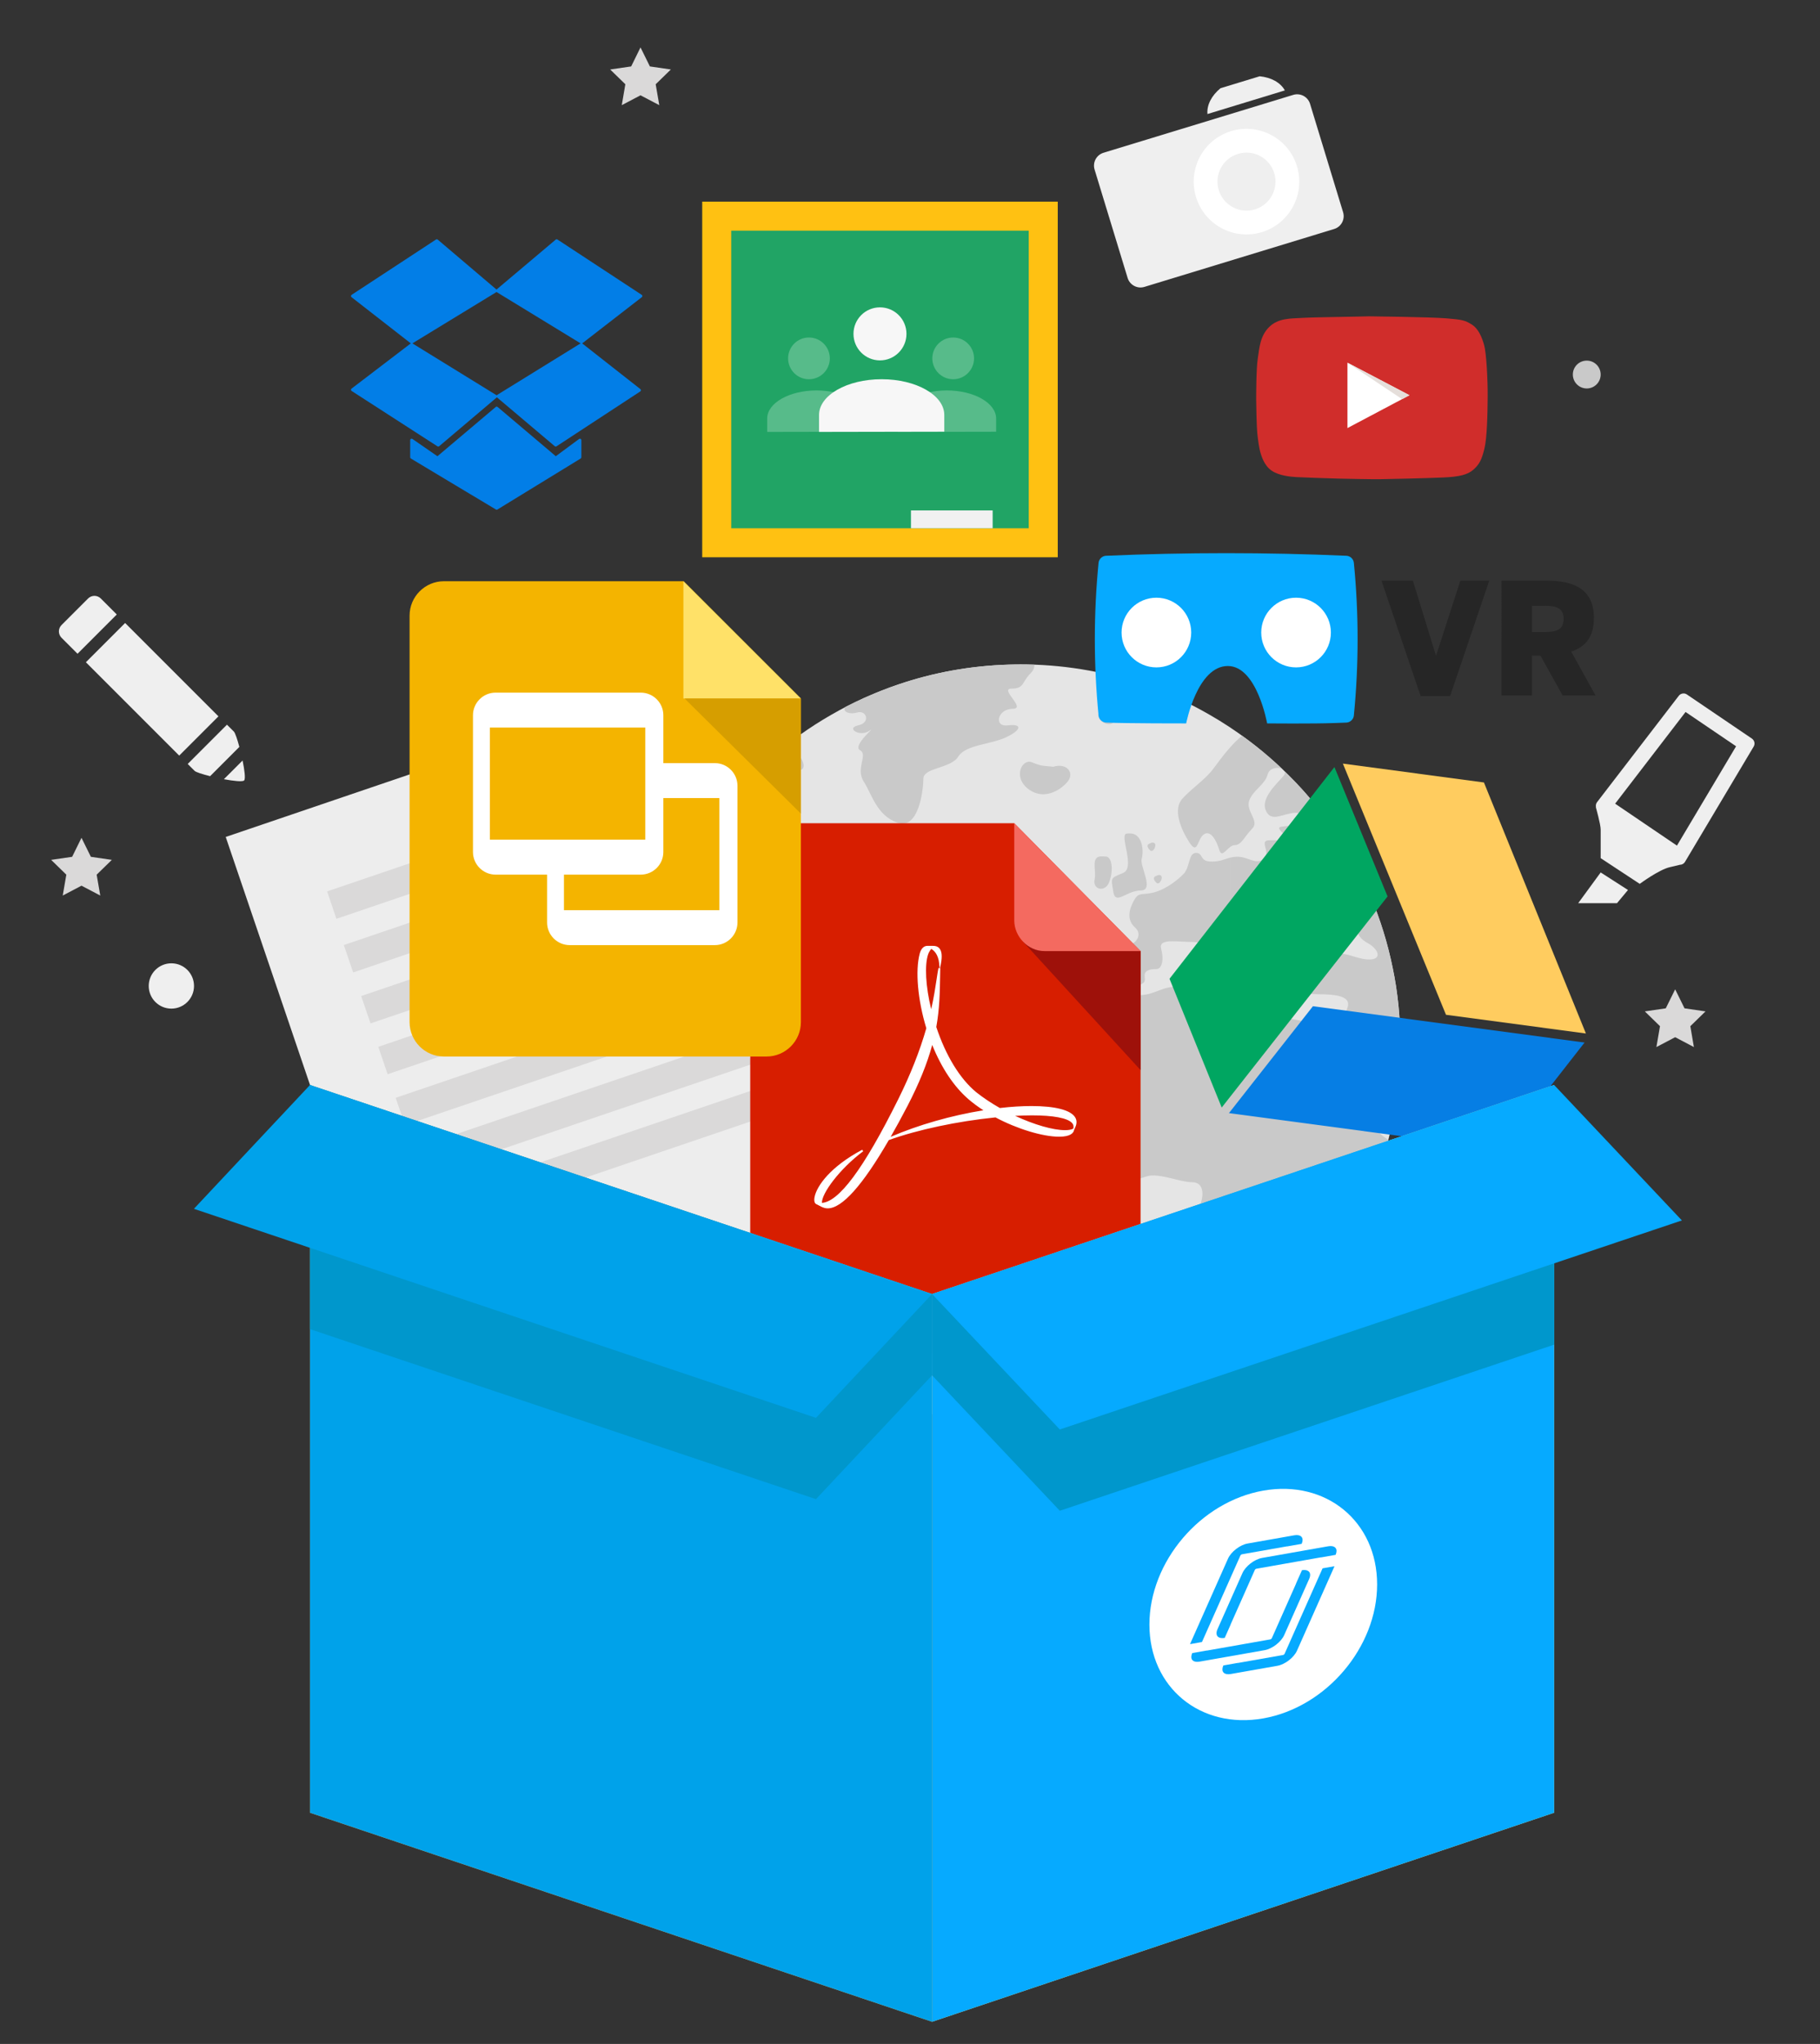 <?xml version="1.0" encoding="utf-8"?>
<!-- Generator: Adobe Illustrator 15.1.0, SVG Export Plug-In . SVG Version: 6.00 Build 0)  -->
<!DOCTYPE svg PUBLIC "-//W3C//DTD SVG 1.1//EN" "http://www.w3.org/Graphics/SVG/1.1/DTD/svg11.dtd">
<svg version="1.1" id="Layer_1" xmlns="http://www.w3.org/2000/svg" xmlns:xlink="http://www.w3.org/1999/xlink" x="0px" y="0px"
	 width="363.386px" height="408px" viewBox="0 0 363.386 408" enable-background="new 0 0 363.386 408" xml:space="preserve">
<rect x="0" y="0" width="363.386" height="408" fill="#333333" stroke="none"/>
<g>
	<g>
		<path fill="#E5E5E5" d="M129.428,193.196c-0.264,1.233-0.481,2.482-0.675,3.732c-0.188,1.266-0.356,2.521-0.483,3.804
			c-0.251,2.552-0.383,5.135-0.383,7.754c0,2.62,0.132,5.207,0.383,7.75c0.127,1.281,0.295,2.544,0.483,3.798
			c0.193,1.26,0.411,2.5,0.675,3.743c0.254,1.232,0.536,2.453,0.847,3.67c0.618,2.422,1.361,4.796,2.206,7.12
			c0.432,1.162,0.881,2.313,1.362,3.453c0.479,1.129,0.985,2.252,1.521,3.36c0.262,0.547,0.534,1.101,0.816,1.638
			c0.556,1.096,1.145,2.163,1.754,3.223c1.832,3.179,3.872,6.215,6.127,9.083c1.124,1.428,2.313,2.826,3.53,4.169
			c0.808,0.904,1.652,1.775,2.508,2.642c0.857,0.854,1.747,1.682,2.641,2.511c4.039,3.675,8.473,6.915,13.242,9.648
			c1.063,0.615,2.133,1.207,3.224,1.757c2.179,1.119,4.434,2.13,6.725,3.04c1.146,0.454,2.301,0.881,3.493,1.277
			c7.627,2.586,15.808,3.981,24.316,3.981c5.805,0,11.461-0.649,16.883-1.884c2.532-0.574,5.03-1.275,7.445-2.098
			c1.194-0.399,2.338-0.823,3.494-1.277c2.302-0.903,4.536-1.921,6.727-3.04c1.08-0.556,2.16-1.142,3.212-1.751
			c4.77-2.739,9.204-5.979,13.253-9.654c0.9-0.818,1.787-1.657,2.628-2.511c0.868-0.866,1.702-1.737,2.519-2.642
			c1.23-1.343,2.402-2.73,3.522-4.169c1.782-2.271,3.438-4.632,4.96-7.099c0.405-0.657,0.793-1.311,1.184-1.984
			c0.611-1.06,1.184-2.127,1.737-3.213c0.288-0.541,0.557-1.094,0.827-1.647c0.526-1.103,1.044-2.231,1.521-3.36
			c0.481-1.14,0.933-2.291,1.366-3.453c0.844-2.324,1.588-4.698,2.205-7.12c0.308-1.217,0.591-2.438,0.844-3.67
			c0.255-1.243,0.48-2.483,0.676-3.743c0.191-1.254,0.35-2.517,0.48-3.787c0.256-2.548,0.386-5.142,0.386-7.761
			c0-2.619-0.13-5.202-0.386-7.754c-0.131-1.283-0.289-2.548-0.48-3.804c-0.195-1.25-0.421-2.5-0.676-3.732
			c-0.253-1.228-0.536-2.46-0.844-3.671c-0.617-2.416-1.361-4.795-2.205-7.12c-0.218-0.584-0.434-1.162-0.677-1.737
			c-0.669-1.721-1.41-3.414-2.219-5.073c-0.262-0.555-0.536-1.097-0.818-1.651c-0.554-1.085-1.135-2.157-1.737-3.217
			c-1.828-3.185-3.889-6.21-6.144-9.076c-1.12-1.43-2.292-2.827-3.522-4.181c-0.816-0.895-1.65-1.765-2.519-2.626
			c-0.841-0.864-1.728-1.704-2.628-2.521c-1.733-1.572-3.55-3.079-5.432-4.489c-2.484-1.873-5.097-3.6-7.821-5.161
			c-1.052-0.609-2.132-1.195-3.212-1.756c-0.508-0.251-1.006-0.503-1.502-0.744c-0.603-0.285-1.202-0.575-1.815-0.85
			c-0.262-0.114-0.517-0.223-0.779-0.338c-0.872-0.384-1.735-0.757-2.63-1.096c-0.01-0.012-0.029-0.012-0.037-0.022
			c-0.949-0.367-1.899-0.712-2.854-1.053c-0.198-0.071-0.401-0.136-0.603-0.203c-2.244-0.76-4.527-1.417-6.876-1.967
			c-0.723-0.17-1.452-0.339-2.196-0.488c-0.526-0.104-1.061-0.208-1.594-0.307c-3.996-0.723-8.092-1.14-12.27-1.211
			c-0.462-0.006-0.932-0.011-1.393-0.011c-0.786,0-1.568,0.011-2.344,0.039c-7.676,0.23-15.059,1.589-21.982,3.945
			c-1.183,0.396-2.348,0.823-3.483,1.278c-0.349,0.137-0.705,0.285-1.062,0.427c-0.779,0.325-1.578,0.658-2.35,1.007
			c-1.116,0.51-2.215,1.036-3.323,1.6c-1.081,0.561-2.15,1.141-3.214,1.754c-4.262,2.439-8.264,5.305-11.957,8.5
			c-0.431,0.377-0.862,0.762-1.285,1.145c-0.902,0.828-1.783,1.659-2.641,2.521c-0.855,0.861-1.7,1.738-2.508,2.626
			c-1.218,1.354-2.406,2.75-3.53,4.181c-2.255,2.866-4.295,5.898-6.135,9.076c-0.608,1.06-1.19,2.137-1.746,3.217
			c-0.282,0.554-0.555,1.096-0.816,1.651c-0.809,1.659-1.541,3.353-2.216,5.08c-0.236,0.569-0.462,1.146-0.668,1.731
			c-0.845,2.325-1.588,4.704-2.206,7.125C129.964,190.735,129.682,191.968,129.428,193.196"/>
		<path fill-rule="evenodd" clip-rule="evenodd" fill="#C9C9C9" d="M245.596,270.026v-67.393c0.341,0.153,0.657,0.305,0.939,0.482
			c1.935,1.162,4.642,2.703,5.41,0.963c0.771-1.736,3.279-1.16,5.422-0.771c2.12,0.383,5.794,1.162,7.727,0.971
			c1.938-0.199,3.862-1.935,4.07-3.678c0.188-1.742-2.52-2.132-5.807-2.132c-3.29,0-4.641-0.581-4.066-2.509
			c0.59-1.935,1.551-3.672,3.295-4.451c1.73-0.772,3.29-1.156,5.026-1.156c1.74,0,4.059,1.354,6.181,1.156
			c2.133-0.191,1.364-2.126-0.772-3.288c-2.124-1.156-2.503-2.899-1.548-3.869c0.977-0.959,0.396-1.935-1.352-0.959
			c-1.738,0.959-4.245,3.48-4.828,1.929c-0.592-1.541-4.838-0.191-4.838,2.127c0,2.323,0.582,2.707-0.197,4.258
			c-0.771,1.543-2.504,2.713-4.055,2.51c-1.543-0.192,0.194,2.707-1.354,3.474c-1.549,0.777-2.313-1.156-3.289-3.085
			c-0.968-1.93-1.738-3.097-2.704-4.253c-0.969-1.167-1.554-1.742-2.903-2.904c-0.121-0.104-0.236-0.193-0.357-0.27v-15.98
			c0.44-0.104,0.911-0.181,1.523-0.181c2.112,0,3.67,1.738,5.211,0.378c1.551-1.349-1.153-3.666,1.164-3.666
			c2.321,0,4.26,0.192,2.517-1.545c-1.746-1.75,0.575-0.779,2.51-1.75c1.935-0.964,1.737-2.509-0.581-2.121
			c-2.32,0.384-4.256,1.732-5.223-0.581c-0.96-2.322,1.943-5.031,3.486-6.768c0.346-0.389,0.41-0.728,0.3-0.992
			c0.292,0.285,0.597,0.576,0.888,0.871c0.859,0.861,1.693,1.732,2.51,2.631c1.23,1.359,2.402,2.746,3.522,4.183
			c2.255,2.859,4.315,5.891,6.132,9.069c0.614,1.06,1.195,2.132,1.749,3.217c0.282,0.554,0.557,1.107,0.827,1.651
			c0.8,1.659,1.541,3.353,2.215,5.073c0.238,0.575,0.454,1.153,0.672,1.734c0.844,2.328,1.588,4.707,2.205,7.123
			c0.308,1.211,0.591,2.444,0.844,3.677c0.265,1.218,0.469,2.472,0.676,3.727c0.191,1.256,0.35,2.526,0.48,3.798
			c0.242,2.558,0.386,5.151,0.386,7.754c0,2.619-0.144,5.212-0.386,7.761c-0.131,1.282-0.289,2.549-0.48,3.799
			c-0.207,1.254-0.411,2.502-0.676,3.741c-0.111,0.511-0.205,1.025-0.328,1.536l-0.067-0.159c-1.745-4.067-5.616-8.507-6.966-12.182
			c-1.353-3.679-2.709-5.998-4.061-5.807c-1.352,0.195,1.738,7.16,3.088,9.675c1.357,2.5,2.905,6.566,5.226,8.896
			c0.739,0.729,1.481,1.325,2.245,1.782c-0.618,2.395-1.354,4.751-2.186,7.051c-0.434,1.157-0.885,2.309-1.366,3.443
			c-0.477,1.14-0.994,2.257-1.521,3.357c-0.271,0.562-0.539,1.108-0.827,1.651c-0.554,1.096-1.126,2.157-1.749,3.222
			c-0.379,0.669-0.767,1.322-1.172,1.979c-1.521,2.461-3.178,4.834-4.96,7.101c-1.12,1.437-2.292,2.829-3.522,4.167
			c-0.816,0.911-1.65,1.78-2.51,2.642c-0.85,0.854-1.736,1.692-2.637,2.511c-2.752,2.497-5.693,4.811-8.801,6.888
			C245.783,271.021,245.682,270.518,245.596,270.026 M245.596,192.923c0.311,0.92,0.357,2.076,0.357,3.424
			c0,2.702,2.134-0.964,2.517-2.131c0.387-1.163,1.155-3.865-0.383-3.865c-1.195,0-1.703-0.351-2.491-1.124V192.923z
			 M245.596,169.083c0.299-0.225,0.609-0.388,0.939-0.388c1.353,0,1.935-1.743,3.485-3.29c1.54-1.545-1.358-3.48-0.594-5.607
			c0.772-2.126,3.109-3.096,3.683-5.222c0.346-1.304,2.018-1.524,2.884-1.097c-0.405-0.383-0.816-0.771-1.239-1.145
			c-1.733-1.583-3.55-3.079-5.432-4.5c-0.438-0.328-0.881-0.646-1.32-0.969c-0.811,0.641-1.635,1.469-2.406,2.34V169.083z
			 M245.596,149.206v19.877c-0.941,0.724-1.708,2.044-2.15,0.576c-0.58-1.929-1.748-4.066-3.101-3.091
			c-1.352,0.964-1.164,4.252-2.9,1.54c-1.739-2.702-3.292-6.576-1.353-8.696c1.935-2.127,4.638-3.87,6.188-5.997
			C243.021,152.406,244.232,150.74,245.596,149.206 M245.596,171.198c-1.089,0.28-1.897,0.784-3.701,0.784
			c-2.516,0-1.55-1.738-3.096-1.738c-1.552,0-1.159,2.893-2.52,4.247c-1.173,1.184-3.1,2.665-5.099,3.399v15.508
			c0.909-0.318,1.189-2.087,0.655-4.017c-0.583-2.127,3.09-1.354,6.19-1.354c3.096,0.005,3.475,2.126,5.606,2.894
			c1.061,0.394,1.651,1.079,1.963,2v-3.695c-0.232-0.235-0.489-0.498-0.799-0.811c-1.237-1.239-0.386-1.983,0.799-1.239V171.198z
			 M245.596,202.634v67.393c-0.217-1.365-0.232-2.687-1.185-4.073c-1.753-2.514-3.483-6.96-1.753-9.282
			c1.753-2.31,2.525-4.056,0.975-4.638c-1.548-0.582,0.778-3.282-1.354-4.637c-2.12-1.354-3.48-5.035-2.715-6.778
			c0.78-1.731,0.97-4.636-1.538-4.636c-1.87,0-4.558-1.054-6.846-1.288v-36.896c1.122-0.438,2.288-0.876,4.138-0.876
			c3.675,0,6.379-1.354,5.996,1.545C240.973,200.951,243.613,201.733,245.596,202.634 M231.181,176.333v-1.623
			c0.508-0.165,0.864,0.126,0.76,0.668C231.856,175.824,231.533,176.339,231.181,176.333 M231.181,174.71v1.623
			c-0.144-0.005-0.284-0.083-0.435-0.257c-0.527-0.663-0.497-1.064,0.207-1.267C231.026,174.766,231.104,174.733,231.181,174.71
			 M231.181,177.89v15.508c-0.106,0.034-0.211,0.043-0.302,0.043c-0.334,0-0.66,0.012-0.978,0.067V178.25
			c0.12-0.027,0.252-0.049,0.385-0.082C230.586,178.092,230.879,178,231.181,177.89 M231.181,197.799v36.896
			c-0.455-0.056-0.874-0.066-1.279-0.045v-36.396C230.34,198.117,230.746,197.954,231.181,197.799 M229.901,169.861v-1.633
			c0.505-0.153,0.874,0.131,0.761,0.675C230.576,169.351,230.275,169.872,229.901,169.861 M229.901,168.228v1.633
			c-0.142-0.005-0.275-0.093-0.413-0.258c-0.545-0.657-0.498-1.073,0.188-1.271C229.76,168.283,229.826,168.255,229.901,168.228
			 M229.901,178.25v15.258c-0.815,0.125-1.493,0.504-1.352,1.481c0.194,1.357-0.386,1.16-1.353,1.933
			c-0.471,0.367-1.052,0.784-1.711,1.008v-9.284c1.605-0.525,2.582-2.225,1.127-3.518c-1.737-1.551-1.156-3.672-0.188-5.409
			C227.338,178.076,227.908,178.673,229.901,178.25 M229.901,198.254v36.396c-0.34,0.028-0.66,0.078-0.967,0.177
			c-1.288,0.399-2.415,0.735-3.448,1.062v-37.091c0.468-0.083,1.033-0.137,1.711-0.137
			C228.296,198.66,229.142,198.496,229.901,198.254 M225.486,178.301c0.675-0.296,1.437-0.547,2.254-0.547
			c2.836,0-0.213-4.807,0.216-6.342c0.425-1.458,0.235-5.135-2.47-5.054V178.301z M225.486,166.358v11.943
			c-1.703,0.719-2.904,1.699-3.214-0.33c-0.438-2.833-0.655-2.625,1.974-3.716c2.619-1.095-1.1-8.089,0.874-7.864
			C225.242,166.365,225.363,166.358,225.486,166.358 M225.486,188.647v9.284c-0.73,0.241-1.537,0.274-2.349-0.241
			c-0.777-0.472-1.934-0.334-2.901-0.308v-8.966c1.777,0.028,2.207,0.388,4.254,0.388
			C224.838,188.805,225.174,188.74,225.486,188.647 M225.486,198.797v37.091c-0.984,0.308-1.889,0.586-2.734,0.866
			c-0.674,0.225-1.56-0.147-2.516-0.859v-35.086c0.349-0.18,0.744-0.318,1.164-0.406
			C222.953,200.096,223.504,199.16,225.486,198.797 M220.236,177.347c0.451-0.137,0.891-0.498,1.164-1.128
			c0.872-1.963,0.872-5.465-0.872-5.246c-0.106-0.011-0.21-0.016-0.292-0.027V177.347z M220.236,144.191v-2.28
			c0.159-0.012,0.317-0.012,0.507,0c1.529,0,2.62,2.63,0.657,2.63C220.969,144.541,220.566,144.398,220.236,144.191
			 M220.236,141.911v2.28C219.155,143.511,218.771,142.049,220.236,141.911 M220.236,170.945v6.401
			c-0.946,0.291-1.981-0.444-1.683-1.78C218.985,173.664,217.56,170.738,220.236,170.945 M220.236,188.417v8.966
			c-0.971,0.027-1.737-0.07-1.737-1.036c0-1.928-1.354-2.713-0.386-4.451c0.959-1.742,0-3.479,1.934-3.479H220.236z
			 M220.236,200.808v35.086c-1.532-1.103-3.289-3.003-4.841-4.555c-1.124-1.123-2.675-2.521-3.864-3.887v-13.431
			c0.863-1.63,1.479-5.707,3.282-5.881c1.937-0.197,3.3-2.323,3.3-4.063C218.113,202.704,218.939,201.46,220.236,200.808
			 M211.531,203.18c0.356,0.012,0.674-0.508,0.768-0.958c0.096-0.543-0.271-0.822-0.768-0.668V203.18z M211.531,157.485v-4.62
			c1.981,0.016,2.843,1.787,1.561,3.25C212.685,156.582,212.148,157.07,211.531,157.485 M211.531,152.866v4.62
			c-0.379,0.242-0.773,0.461-1.194,0.631v-5.081C210.768,152.91,211.16,152.86,211.531,152.866 M211.531,201.554v1.625
			c-0.145,0-0.282-0.075-0.427-0.256c-0.536-0.646-0.494-1.064,0.199-1.265C211.378,201.615,211.449,201.58,211.531,201.554
			 M211.531,214.022v13.431c-0.481-0.52-0.896-1.047-1.194-1.544v-2.829c1.502-1.425,0.823-1.905,0-2.894v-4.132
			c0.299-0.657,0.668-1.271,1.003-1.726C211.408,214.239,211.476,214.137,211.531,214.022 M210.337,207.921v-1.644
			c0.44-0.082,0.759,0.198,0.654,0.701C210.908,207.384,210.657,207.84,210.337,207.921 M210.337,153.036v5.081
			c-1.531,0.63-3.355,0.69-5.112-0.691l-0.141-0.108v-5.197c0.32-0.108,0.675-0.087,1.017,0.062
			c1.972,0.871,2.629,0.657,4.151,0.871L210.337,153.036z M210.337,206.277v1.644c-0.171,0.044-0.349-0.021-0.525-0.251
			c-0.544-0.653-0.501-1.063,0.205-1.266C210.121,206.343,210.231,206.312,210.337,206.277 M210.337,216.055v4.132
			c-0.114-0.142-0.237-0.29-0.349-0.447C209.342,218.845,209.728,217.359,210.337,216.055 M210.337,223.08v2.829
			c-0.679-1.069-0.891-2.035-0.161-2.686L210.337,223.08z M205.084,135.193v-2.561l0.049,0.006c0.468,0.005,0.929,0.027,1.397,0.038
			c0.014,0.51-0.12,1.074-0.714,1.666C205.518,134.633,205.283,134.918,205.084,135.193 M207.856,202.52
			c0.611-0.33,1.099-0.039,0.977,0.574c-0.13,0.613-0.656,1.347-1.19,0.689C207.112,203.126,207.154,202.727,207.856,202.52
			 M166.201,177.253l0.376-0.005c2.186,0,0.583-1.536-0.376-2.899V177.253z M205.084,132.632v2.561
			c-1.004,1.37-0.965,2.263-3.116,2.263c-2.565,0,3.116,4.033,0.187,4.033c-2.941,0-3.854,3.672-0.922,3.305
			c2.932-0.368,2.752,0.92-0.363,2.379c-3.119,1.469-8.069,1.469-9.537,3.853c-1.462,2.378-6.969,2.198-6.969,4.401
			c0,2.197-0.92,10.275-5.136,8.806c-4.218-1.468-5.127-5.688-6.79-8.252c-1.646-2.577,0.921-5.328-0.727-6.237
			c-1.65-0.915,3.666-5.135,1.834-3.848c-1.834,1.277-4.762-0.553-2.198-1.102c2.563-0.547,1.652-3.123-0.187-2.57
			c-1.383,0.406-2.865,0-2.499-1.025l0.535-0.274c1.108-0.564,2.207-1.09,3.323-1.6c0.771-0.344,1.57-0.679,2.35-1.007
			c0.349-0.137,0.713-0.286,1.062-0.433c1.136-0.45,2.301-0.877,3.483-1.272c6.924-2.345,14.313-3.709,21.982-3.945
			c0.775-0.027,1.558-0.043,2.344-0.043C204.193,132.622,204.639,132.627,205.084,132.632 M205.084,152.12
			c-1.465,0.451-2.338,3.218,0,5.197V152.12z M166.201,274.421v-41.947c2.008,1.408,3.803,2.724,5.51,2.724
			c2.39,0,2.012,2.384,2.012,4.77c0,2.383,3.122,2.383,6.418,3.479c3.303,1.102,4.77,0.922,8.075,2.938
			c3.295,2.022,4.03,3.118,2.387,5.496c-1.655,2.391-5.14,6.05-5.328,9.54c-0.177,3.487-2.383,6.786-4.762,7.149
			c-2.385,0.365-4.582,2.201-4.582,3.857c0,1.643-2.208,0.909-2.386,4.032c-0.033,0.496-0.129,1.02-0.273,1.519
			c-1.37-0.602-2.733-1.244-4.065-1.924C168.19,275.532,167.176,274.985,166.201,274.421 M166.201,183.446v-5.365l0.394,0.039
			c2.883-0.138,3.288,2.054,4.112,3.841c0.829,1.792,0.275,3.573-2.472,2.34C167.441,183.946,166.747,183.694,166.201,183.446
			 M159.934,179.637c0.525,0.473,0.848,0.646,1.317-0.186c0.704-1.233,2.088-2.126,4.95-2.198v-2.904
			c-0.414-0.575-0.706-1.118-0.548-1.507c0.555-1.283-2.196-1.825-3.659-3.294c-1.075-1.069-1.168-3.677-2.061-5.107V179.637z
			 M166.201,178.082v5.365c-1.373-0.597-1.909-1.14-1.127-2.992C166.086,178.076,165.024,177.982,166.201,178.082 M166.201,232.474
			v41.947l-0.219-0.127c-2.075-1.188-4.095-2.48-6.049-3.863V229.52c1.126,0.132,2.368,0.489,3.709,1.277
			C164.526,231.316,165.391,231.909,166.201,232.474 M159.934,187.979v-2.374c1.475-0.093,1.74,2.4,0.34,2.4
			C160.152,188.005,160.047,187.995,159.934,187.979 M159.934,153.645v-2.287C160.574,152.368,160.676,153.437,159.934,153.645
			 M157.549,185.775c0.076-0.082,0.148-0.18,0.227-0.273c1.013-1.288,0.63-2.631-0.227-3.64V185.775z M157.549,178.537
			c0.554-0.066,1.032-0.033,1.326,0.18c0.438,0.318,0.779,0.663,1.059,0.92v-15.196c-0.338-0.526-0.777-0.895-1.428-0.943
			c-0.438-0.038-0.74,0-0.957,0.082V178.537z M159.934,151.358v2.287c-0.219,0.064-0.506,0.054-0.871-0.05
			c-0.546-0.158-1.062-0.241-1.514-0.246v-3.88c0.066,0.038,0.148,0.065,0.227,0.094
			C158.706,149.892,159.473,150.608,159.934,151.358 M159.934,185.605v2.374c-1.286-0.274-1.877-2.044-0.347-2.303
			C159.709,185.639,159.82,185.616,159.934,185.605 M159.934,229.52v40.911c-0.799-0.568-1.6-1.155-2.385-1.758v-39.207
			C158.271,229.422,159.069,229.412,159.934,229.52 M157.549,221.547v-0.487C157.726,221.251,157.766,221.431,157.549,221.547
			 M157.549,188.877c0.082,0.006,0.17,0.022,0.244,0.022c1.041,0,0.854-1.851-0.244-1.78V188.877z M157.549,159.936v-3.399
			C158.572,157.869,158.31,159.273,157.549,159.936 M154.036,188.247c1.072-0.505,2.312-1.069,3.513-2.472v-3.913
			c-0.846-0.997-2.158-1.682-3.07-1.682c-1.42,0,1.211-1.414,3.07-1.644V163.58c-0.936,0.368-0.121,1.667-1.598,2.121
			c-0.835,0.241-1.453,0.198-1.915-0.077V188.247z M157.549,149.469v3.88c-1.644-0.039-2.383,0.894-0.506,2.631
			c0.195,0.174,0.363,0.367,0.506,0.558v3.399c-0.434,0.361-1.001,0.499-1.598,0.263c-0.453-0.175-1.108-0.444-1.915-0.741v-8.286
			c0.909-0.784,1.832-1.545,2.771-2.285C157.015,149.123,157.248,149.315,157.549,149.469 M157.549,187.119v1.758
			c-0.959-0.202-1.388-1.522-0.262-1.71C157.38,187.142,157.464,187.119,157.549,187.119 M157.549,221.06v0.487
			c-0.16,0.087-0.46,0.132-0.936,0.113c-2.183-0.092-3.621-1.418-0.866-1.237C156.498,220.423,157.238,220.746,157.549,221.06
			 M157.549,229.466v39.207c-1.201-0.922-2.367-1.882-3.513-2.877v-36.161c0.743-0.038,1.476-0.126,2.087-0.126
			C156.562,229.509,157.043,229.482,157.549,229.466 M151.078,191.114c0.348-0.603,0.677-1.249,1.195-1.765
			c0.474-0.472,1.089-0.783,1.763-1.102v-22.623c-0.563-0.339-0.843-1.024-0.843-1.945c0-0.696-0.877-1.683-2.115-2.566V191.114z
			 M154.036,151.172v8.286c-0.866-0.322-1.888-0.689-2.958-1.041v-4.538c0.555-0.526,1.098-1.042,1.662-1.545
			c0.423-0.394,0.854-0.772,1.285-1.162H154.036z M154.036,229.635v36.161c-0.433-0.374-0.866-0.763-1.296-1.15
			c-0.564-0.516-1.107-1.031-1.662-1.547v-34.034C151.755,229.662,152.9,229.696,154.036,229.635 M151.078,221.349v-2.51
			c0.186-0.013,0.377-0.022,0.592-0.022c1.604-0.102,1.418,2.559-0.283,2.559C151.285,221.375,151.182,221.37,151.078,221.349
			 M144.83,200.49c0.51-0.438,0.847-0.904,0.847-1.42c0-1.648,1.091-6.231,3.12-6.231c1.219,0,1.753-0.81,2.281-1.725v-30
			c-1.418-1.024-3.325-1.901-4.916-2.026c-0.438,0.521-0.889,1.062-1.332,1.594V200.49z M151.078,153.88v4.538
			c-1.146-0.368-2.347-0.728-3.468-0.971c0.809-0.899,1.646-1.752,2.489-2.604C150.419,154.516,150.748,154.204,151.078,153.88
			 M151.078,218.839v2.51C149.563,221.103,148.176,219.07,151.078,218.839 M151.078,229.064v34.034l-0.582-0.58
			c-0.81-0.972-1.729-2.227-2.772-2.872l-0.122-0.153c-0.955-1.042-1.877-2.105-2.771-3.205v-26.592
			c0.8,0.043,1.544-0.007,2.125-0.368c1.464-0.921,2.94-2.75,3.661-0.921C150.729,228.682,150.892,228.895,151.078,229.064
			 M144.83,218.066v-1.475c1.496,0.291,2.397,1.562,0.762,1.562C145.34,218.153,145.074,218.12,144.83,218.066 M144.83,213.583
			v-2.039c1.673,0.871,2.734,3.104,1.438,2.334C145.725,213.562,145.253,213.521,144.83,213.583 M140.174,210.415
			c0.629,0.324,0.91-0.195,0.91-1.623c0-2.57-0.725-4.032,0.188-5.5c0.62-1.007,2.473-1.843,3.558-2.802v-39.809
			c-0.262,0.329-0.518,0.653-0.769,0.977c-0.557,0.706-1.11,1.435-1.644,2.174c0.066,0.642,0.195,1.283,0.325,1.869
			c0.541,2.565,1.825,4.39,0.372,4.39c-1.486,0-1.486,2.209-1.666,5.689c-0.094,1.764-0.695,1.512-1.275,0.608V210.415z
			 M144.83,211.544v2.039c-0.834,0.127-1.491,0.669-2.177,0.295c-1.045-0.575-0.761-2.381,0.947-2.656
			C144.023,211.222,144.445,211.341,144.83,211.544 M144.83,216.592v1.475c-1.491-0.335-2.394-1.534-0.753-1.534
			C144.334,216.525,144.586,216.548,144.83,216.592 M144.83,229.696v26.592l-0.084-0.117c0-0.208,0-0.423,0-0.619
			c0-1.441-3.063-3.848-4.572-5.903v-7.76c0.063-0.031,0.12-0.058,0.176-0.087c2.021-0.915,1.1-3.678,3.12-4.221
			c2.01-0.553,0.73-2.751,0-4.214c-0.394-0.789-1.861-0.728-3.296-0.728v-2.892c0.438,0.111,0.871,0.101,1.275-0.052
			C142.34,229.367,143.629,229.635,144.83,229.696 M140.174,216.22v-1.902c1.649,0.355,2.562,2.198,0.662,2.029
			C140.612,216.329,140.39,216.273,140.174,216.22 M129.428,193.201c-0.252,1.218-0.481,2.472-0.675,3.727
			c-0.188,1.256-0.356,2.526-0.483,3.798c-0.205,2.067-0.334,4.142-0.373,6.252c0.893,0.056,1.777,0.117,2.544-0.207
			c1.845-0.736,5.327-1.644,7.524,1.287c0.986,1.298,1.708,2.094,2.209,2.356v-34.027c-0.563-0.866-1.109-2.352-1.109-3.172
			c0-0.692-0.61-1.217-1.574-1.7c-0.453,0.807-0.887,1.611-1.31,2.428c-0.282,0.554-0.555,1.107-0.816,1.651
			c-0.809,1.659-1.541,3.353-2.216,5.08c-0.236,0.569-0.462,1.146-0.661,1.737c-0.852,2.319-1.595,4.698-2.213,7.119
			C129.956,190.735,129.682,191.968,129.428,193.201 M140.174,214.317v1.902c-1.684-0.521-2.583-2.215-0.563-1.968
			C139.818,214.252,139.996,214.284,140.174,214.317 M140.174,229.748c-1.157-0.26-2.33-1.291-3.121-2.621
			c-1.1-1.833,0.733-3.854-2.019-3.854c-2.749,0-0.817-6.143-0.817-7.974c0-1.744-3.72,1.393-5.673,3.281
			c0.075,0.49,0.144,0.981,0.209,1.46c0.193,1.254,0.423,2.502,0.675,3.737c0.091,0.46,0.189,0.909,0.281,1.353
			c1.005,0.594,2.037,1.074,3.316,1.074c3.107,0,3.297,4.225,4.216,5.685c0.426,0.689,1.663,0.738,2.933,0.751V229.748z
			 M140.174,241.889v7.76c-0.217-0.301-0.414-0.596-0.557-0.88C138.558,246.637,138.35,242.947,140.174,241.889"/>
	</g>
	<g>
		
			<rect x="62.153" y="147.738" transform="matrix(-0.947 0.322 -0.322 -0.947 285.824 370.613)" fill-rule="evenodd" clip-rule="evenodd" fill="#EDEDED" width="100.222" height="122.41"/>
		<polygon fill-rule="evenodd" clip-rule="evenodd" fill="#DAD9D9" points="67.167,183.406 94.279,174.187 92.415,168.714 
			65.31,177.933 		"/>
		<polygon fill-rule="evenodd" clip-rule="evenodd" fill="#DAD9D9" points="70.512,194.11 136.312,171.729 134.462,166.267 
			68.652,188.643 		"/>
		<polygon fill-rule="evenodd" clip-rule="evenodd" fill="#DAD9D9" points="73.978,204.286 139.779,181.91 137.92,176.444 
			72.113,198.823 		"/>
		
			<rect x="74.659" y="197.662" transform="matrix(-0.947 0.322 -0.322 -0.947 277.563 355.196)" fill-rule="evenodd" clip-rule="evenodd" fill="#DAD9D9" width="69.502" height="5.777"/>
		
			<rect x="78.118" y="207.848" transform="matrix(-0.947 0.322 -0.322 -0.947 287.584 373.898)" fill-rule="evenodd" clip-rule="evenodd" fill="#DAD9D9" width="69.503" height="5.769"/>
		
			<rect x="81.583" y="218.028" transform="matrix(-0.947 0.322 -0.322 -0.947 297.609 392.604)" fill-rule="evenodd" clip-rule="evenodd" fill="#DAD9D9" width="69.505" height="5.773"/>
		
			<rect x="85.047" y="228.206" transform="matrix(-0.947 0.322 -0.322 -0.947 307.618 411.315)" fill-rule="evenodd" clip-rule="evenodd" fill="#DAD9D9" width="69.5" height="5.776"/>
	</g>
	<g>
		<path fill="#D71E00" d="M221.443,270.184h-65.374c-3.452,0-6.278-2.832-6.278-6.291V170.61c0-3.455,2.826-6.283,6.278-6.283
			h46.439l25.219,25.521v74.044C227.728,267.352,224.898,270.184,221.443,270.184"/>
		<polygon fill="#9E110A" points="227.728,213.607 227.728,189.849 204.216,187.922 		"/>
		<path fill="#F46A60" d="M227.728,189.849h-19.196c-3.256,0-6.022-2.87-6.022-6.125v-19.396L227.728,189.849z"/>
		<g>
			<g>
				<path fill-rule="evenodd" clip-rule="evenodd" fill="#FFFFFF" d="M172.234,229.665c-5.629,4.209-9.504,10.178-7.973,11.116
					l-1.336-0.674C162.147,239.162,163.907,234.099,172.234,229.665"/>
				<path fill="#FFFFFF" d="M164.18,240.942l-1.393-0.721c-0.213-0.258-0.264-0.699-0.149-1.278
					c0.448-2.256,3.207-6.081,9.512-9.438l0.192,0.305c-4.741,3.545-8.319,8.447-8.234,10.299c0.012,0.253,0.092,0.422,0.249,0.519
					L164.18,240.942z M163.046,239.964l0.724,0.366c-0.012-0.063-0.02-0.131-0.023-0.203c-0.08-1.729,2.623-5.722,6.572-9.147
					c-5.106,3.191-7.016,6.469-7.325,8.033C162.908,239.438,162.928,239.789,163.046,239.964z"/>
			</g>
			<g>
				<path fill="#FFFFFF" d="M214.519,224.957c1.647-3.497-5.369-4.705-14.921-3.594c-1.675-0.948-3.307-2.017-4.787-3.192
					c-3.674-3.02-6.38-8.073-8.054-13.151c0.763-4.243,0.713-7.857,0.796-11.757c-0.365,1.781-0.625,4.748-1.621,8.974
					c-1.291-4.934-1.57-9.524-0.782-11.823c0.171-0.496,0.579-1.09,0.763-1.219c0.722,0.358,1.589,1.24,1.782,3.085
					c0.643-3.409-1.021-3.288-1.487-3.288l-1.047-0.007c-0.584,0-1.104,0.466-1.354,1.411c-0.861,3.216-0.453,9.021,1.332,14.855
					c-1.11,3.886-2.832,8.611-5.617,14.223c-7.494,15.084-12.958,22.114-16.596,20.633l1.303,0.669
					c2.42,1.239,6.576-2.045,13.111-13.349c6.148-2.224,14.333-3.851,21.457-4.563c7.021,3.758,15.081,5.049,15.489,2.631
					c-1.817,0.875-7.039-0.341-12.32-2.893C209.193,222.141,214.657,222.79,214.519,224.957 M177.401,227.311
					c1.145-1.973,2.349-4.178,3.645-6.656c2.593-5.019,4.132-9.082,5.052-12.646c1.672,4.334,4.123,8.458,7.412,11.294
					c1.027,0.881,2.158,1.69,3.338,2.431C190.632,222.699,183.66,224.557,177.401,227.311"/>
				<path fill="#FFFFFF" d="M165.266,241.204c-0.398,0-0.774-0.091-1.119-0.267l-1.303-0.67l0.151-0.328
					c0.294,0.119,0.605,0.181,0.926,0.181c0,0,0,0,0.001,0c3.46-0.002,8.51-6.78,15.438-20.727
					c2.416-4.866,4.297-9.624,5.591-14.142c-1.717-5.635-2.235-11.48-1.317-14.902c0.259-0.982,0.815-1.545,1.527-1.545l1.047,0.006
					h0.107c0.229,0,0.84,0,1.265,0.512c0.463,0.559,0.563,1.565,0.294,2.989l-0.179,0.949l0.04,0.004
					c-0.012,0.535-0.021,1.063-0.029,1.589c-0.057,3.34-0.109,6.496-0.763,10.151c1.895,5.725,4.728,10.35,7.983,13.025
					c1.383,1.098,2.968,2.156,4.711,3.146c2.264-0.262,4.387-0.395,6.313-0.395c4.7,0,7.791,0.791,8.701,2.228
					c0.374,0.59,0.385,1.272,0.031,2.024l-0.218,0.491c-0.105,0.629-0.711,1.379-2.991,1.379c-3.285,0-8.386-1.547-12.714-3.854
					c-7.592,0.764-15.543,2.454-21.297,4.526C172.229,236.618,168.126,241.204,165.266,241.204z M164.045,240.479l0.268,0.137
					c0.292,0.15,0.613,0.227,0.953,0.227c1.855,0,5.388-2.293,11.71-13.146l-0.009,0.004l0.278-0.479
					c1.123-1.937,2.313-4.111,3.64-6.65c2.398-4.642,4.047-8.766,5.038-12.607l0.142-0.546l0.201,0.526
					c1.845,4.779,4.391,8.66,7.363,11.222c0.964,0.827,2.079,1.64,3.314,2.414l0.411,0.258l-0.479,0.074
					c-5.438,0.846-10.979,2.297-15.952,4.163c5.288-1.547,11.692-2.773,17.857-3.391l0.054-0.005l0.049,0.026
					c4.289,2.296,9.349,3.838,12.591,3.838c0.792,0,2.064-0.104,2.498-0.738c-0.361,0.102-0.805,0.152-1.323,0.152
					c-2.563,0-6.686-1.223-10.761-3.191l-0.62-0.299l0.688-0.044c1.463-0.094,2.848-0.142,4.115-0.142
					c3.059,0,6.969,0.28,8.221,1.614c0.109,0.116,0.197,0.24,0.263,0.368c0.063-0.388-0.006-0.742-0.207-1.061
					c-0.83-1.308-3.892-2.059-8.396-2.059c-1.928,0-4.06,0.134-6.331,0.397l-0.058,0.008l-0.052-0.029
					c-1.779-1.006-3.398-2.086-4.812-3.208c-3.317-2.728-6.198-7.428-8.113-13.236l-0.015-0.043l0.008-0.045
					c0.596-3.317,0.694-6.225,0.749-9.234c-0.248,1.647-0.591,3.855-1.219,6.525l-0.167,0.708l-0.184-0.704
					c-1.281-4.891-1.587-9.573-0.779-11.927c0.146-0.427,0.464-0.934,0.697-1.186l-0.518-0.004c-0.533,0-0.962,0.465-1.176,1.276
					c-0.891,3.321-0.355,9.25,1.33,14.755l0.015,0.052l-0.014,0.051c-1.302,4.553-3.195,9.349-5.631,14.254
					C172.768,233.474,167.65,240.323,164.045,240.479z M186.131,208.588c-1.009,3.716-2.623,7.696-4.925,12.148
					c-1.222,2.34-2.328,4.37-3.373,6.19c5.561-2.391,12.095-4.26,18.515-5.298c-1.091-0.706-2.084-1.441-2.956-2.189
					C190.482,216.932,187.979,213.187,186.131,208.588z M202.682,222.741c3.816,1.77,7.588,2.854,9.967,2.854
					c0.67,0,1.195-0.089,1.56-0.264l0.108-0.052l0.021-0.334c0.019-0.298-0.082-0.56-0.311-0.804
					c-0.908-0.967-3.734-1.499-7.957-1.499C205.016,222.644,203.878,222.677,202.682,222.741z M185.939,189.415
					c-0.172,0.186-0.479,0.648-0.619,1.058c-0.746,2.177-0.505,6.436,0.604,10.994c0.544-2.432,0.838-4.386,1.079-5.983
					c0.132-0.881,0.247-1.643,0.372-2.256l0.24,0.026l-0.101-0.955C187.325,190.488,186.49,189.725,185.939,189.415z
					 M186.24,189.173c0.473,0.3,1.076,0.881,1.414,1.979c0.035-0.736-0.083-1.271-0.354-1.598c-0.281-0.338-0.674-0.382-0.986-0.382
					L186.24,189.173z"/>
			</g>
		</g>
	</g>
	<g>
		<path fill="#06AAFF" d="M270.314,112.332c-0.073-0.736-0.735-1.363-1.471-1.392c-16.009-0.698-32.018-0.698-48.025,0
			c-0.735,0.029-1.399,0.656-1.474,1.392c-0.996,10.17-0.996,20.338,0,30.509c0.074,0.738,0.738,1.363,1.474,1.395
			c4.163,0.18,16.017,0.166,16.017,0.166s2.203-11.458,8.317-11.458c5.825,0,7.848,11.458,7.848,11.458s9.385,0.085,13.47-0.077
			c0.789-0.031,1.58-0.056,2.374-0.089c0.735-0.032,1.397-0.657,1.471-1.395C271.313,132.67,271.313,122.502,270.314,112.332"/>
		<path fill="#FFFFFF" d="M230.891,133.22c-3.843,0-6.956-3.113-6.956-6.954c0-3.84,3.113-6.956,6.956-6.956
			c3.838,0,6.95,3.116,6.95,6.956C237.841,130.107,234.729,133.22,230.891,133.22"/>
		<path fill="#FFFFFF" d="M258.772,133.22c-3.841,0-6.953-3.113-6.953-6.954c0-3.84,3.112-6.956,6.953-6.956
			s6.956,3.116,6.956,6.956C265.729,130.107,262.613,133.22,258.772,133.22"/>
		<polygon fill="#262626" points="275.83,115.903 282.098,115.903 286.686,130.815 286.745,130.815 291.584,115.903 
			297.349,115.903 289.535,138.938 283.645,138.938 		"/>
		<path fill="#262626" d="M299.794,115.903h8.962c5.894,0,9.488,1.954,9.488,7.472c0,3.596-1.521,5.673-4.527,6.698l4.867,8.773
			h-6.571l-4.437-7.969h-1.705v7.969h-6.077V115.903z M308.541,126.164c2.541,0,3.656-0.712,3.656-2.634
			c0-1.922-1.115-2.605-3.656-2.605h-2.67v5.239H308.541z"/>
	</g>
	<g>
		<path fill="#D02D2B" d="M273.336,63.142c0,0,12.307,0.135,15.467,0.405c3.16,0.27,3.614,0.36,5.004,1.2
			c1.39,0.842,2.084,2.594,2.522,4.147c0.437,1.554,0.731,6.812,0.706,10.305c-0.029,3.489-0.121,8.21-0.662,10.398
			c-0.54,2.187-1.002,3.088-2.166,4.134c-1.166,1.042-2.848,1.443-6.059,1.583c-3.211,0.142-10.815,0.32-12.599,0.34
			c-1.786,0.021-6.562-0.078-8.385-0.119c-1.825-0.039-7.344-0.242-8.347-0.301c-1.004-0.06-3.449-0.241-4.975-1.325
			c-1.525-1.083-2.027-3.067-2.207-3.652c-0.181-0.579-0.463-2.367-0.603-3.789c-0.139-1.425-0.221-5.918-0.221-6.683
			c0-0.76,0-6.177,0.322-8.225c0.32-2.045,0.421-4.453,2.267-6.278c1.846-1.826,4.354-1.685,6.6-1.826
			C262.249,63.315,271.805,63.209,273.336,63.142"/>
		<polygon fill="#FFFFFF" points="269.032,72.396 281.417,78.893 269.032,85.45 		"/>
		<polygon fill="#E5DEDA" points="269.032,72.396 281.417,78.893 279.945,79.671 		"/>
	</g>
	<g>
		<polygon fill="#00A661" points="266.436,153.116 233.507,195.377 243.929,221.08 277.044,178.944 		"/>
		<polygon fill="#067EE4" points="262.146,200.854 246.797,220.385 245.375,222.191 299.697,229.453 316.381,208.104 
			287.948,204.303 		"/>
		<polygon fill="#FFCC5F" points="279.107,179.177 288.711,202.565 316.646,206.298 296.285,156.19 268.141,152.428 
			268.123,152.426 		"/>
	</g>
	<polygon fill="#DAD9D9" points="16.271,167.239 18.144,171.032 22.332,171.641 19.3,174.595 20.019,178.762 16.271,176.794 
		12.527,178.762 13.243,174.595 10.213,171.641 14.402,171.032 	"/>
	<polygon fill="#DAD9D9" points="127.886,9.465 129.762,13.262 133.944,13.87 130.916,16.821 131.634,20.991 127.886,19.023 
		124.145,20.991 124.857,16.821 121.83,13.87 126.018,13.262 	"/>
	<g>
		<path fill="#EFEFEF" d="M48.742,155.787c0.305-0.304,0.09-2.047-0.309-3.979l-3.73,3.729
			C46.67,155.905,48.434,156.093,48.742,155.787z"/>
		<path fill="#EFEFEF" d="M46.699,146.04l-1.382-1.382l-7.838,7.838l1.38,1.382c0.255,0.251,1.529,0.668,3.094,1.057l5.838-5.843
			C47.379,147.556,46.951,146.293,46.699,146.04z"/>
		<path fill="#EFEFEF" d="M20.125,119.467c-0.7-0.702-1.837-0.702-2.537,0l-5.303,5.302c-0.701,0.699-0.701,1.834,0,2.537
			l3.194,3.192l7.837-7.838L20.125,119.467z"/>
		
			<rect x="17.22" y="132.036" transform="matrix(-0.707 -0.707 0.707 -0.707 -45.393 256.351)" fill="#EFEFEF" width="26.357" height="11.082"/>
	</g>
	<g>
		<path fill="#EFEFEF" d="M349.787,147.43l-12.977-8.804c-0.209-0.14-0.44-0.205-0.672-0.205c-0.381,0-0.757,0.181-0.988,0.521
			l-16.321,21.237c-0.186,0.285-0.239,0.619-0.169,0.927l-0.034,0.014c0,0,0.969,3.424,0.969,4.47c0,1.048,0,5.709,0,5.709
			l7.8,5.131c0,0,3.829-2.833,5.987-3.326c1.027-0.235,1.652-0.389,2.036-0.484c0.382-0.003,0.75-0.185,0.979-0.523l13.708-23.009
			C350.474,148.543,350.333,147.802,349.787,147.43z M334.824,168.798l-12.342-8.374l14.062-18.302l10.089,6.845L334.824,168.798z"
			/>
		<polygon fill="#EFEFEF" points="315.108,180.286 322.855,180.286 325.049,177.654 319.595,174.151 		"/>
	</g>
	<polygon fill="#DAD9D9" points="334.469,197.484 336.337,201.278 340.526,201.886 337.498,204.84 338.207,209.008 334.469,207.039 
		330.722,209.008 331.438,204.84 328.41,201.886 332.592,201.278 	"/>
	<path fill="#C9C9C9" d="M319.595,74.761c0,1.537-1.247,2.781-2.779,2.781c-1.538,0-2.779-1.244-2.779-2.781
		c0-1.533,1.241-2.777,2.779-2.777C318.348,71.983,319.595,73.228,319.595,74.761z"/>
	<path fill="#EFEFEF" d="M38.737,196.813c0,2.496-2.027,4.521-4.521,4.521c-2.498,0-4.52-2.025-4.52-4.521
		c0-2.501,2.021-4.523,4.52-4.523C36.71,192.289,38.737,194.312,38.737,196.813z"/>
	<g>
		<path fill="#F4B400" d="M136.496,116.021H88.631c-3.775,0-6.854,3.087-6.854,6.861v81.155c0,3.773,3.078,6.859,6.854,6.859h64.419
			c3.774,0,6.858-3.085,6.858-6.859v-64.602L136.496,116.021z"/>
		<polygon fill="#FFE168" points="136.449,116.021 136.449,139.438 159.903,139.438 		"/>
		<polygon fill="#D69E00" points="136.691,139.435 159.908,139.435 159.908,162.41 		"/>
		<path fill="#FFFFFF" d="M142.735,188.66h-28.991c-2.479,0-4.511-2.029-4.511-4.512v-27.304c0-2.487,2.031-4.513,4.511-4.513
			h28.991c2.479,0,4.509,2.026,4.509,4.513v27.304C147.244,186.631,145.215,188.66,142.735,188.66"/>
		<rect x="112.602" y="159.308" fill="#F4B400" width="31.033" height="22.376"/>
		<path fill="#FFFFFF" d="M127.938,174.587H98.943c-2.479,0-4.508-2.028-4.508-4.508v-27.312c0-2.479,2.029-4.509,4.508-4.509
			h28.994c2.482,0,4.508,2.03,4.508,4.509v27.312C132.445,172.559,130.42,174.587,127.938,174.587"/>
		<rect x="97.805" y="145.229" fill="#F4B400" width="31.035" height="22.376"/>
	</g>
	<polygon fill="#FDD776" points="310.303,361.85 186.1,403.577 186.1,258.306 310.303,216.578 	"/>
	<polygon fill="#F0B94B" points="61.896,361.85 186.1,403.577 186.1,258.306 61.896,216.578 	"/>
	<polygon fill="#06AAFF" points="310.303,361.85 186.1,403.577 186.1,258.306 310.303,216.578 	"/>
	<polygon fill="#00A2EA" points="61.896,361.85 186.1,403.577 186.1,258.306 61.896,216.578 	"/>
	<polygon fill="#0097CC" points="310.303,268.41 211.604,301.569 186.1,274.535 186.1,258.306 310.303,239.759 	"/>
	<polygon fill="#0097CC" points="61.896,265.314 162.919,299.251 186.1,274.535 186.1,258.306 61.896,239.759 	"/>
	<polygon fill="#06AAFF" points="335.808,243.614 211.604,285.342 186.1,258.306 310.303,216.578 	"/>
	<polygon fill="#00A2EA" points="38.715,241.296 162.919,283.023 186.1,258.306 61.896,216.578 	"/>
	<g>
		<path fill="#FFFFFF" d="M245.074,25.639c-6.228,1.897-9.745,8.509-7.844,14.731c1.895,6.224,8.501,9.746,14.728,7.847
			c6.228-1.902,9.746-8.512,7.853-14.732C257.906,27.258,251.301,23.737,245.074,25.639z"/>
		<path fill="#EFEFEF" d="M258.212,18.939l-37.877,11.553c-1.423,0.433-2.222,1.937-1.788,3.358l6.596,21.628
			c0.435,1.423,1.938,2.222,3.357,1.788l37.878-11.553c1.421-0.434,2.222-1.936,1.785-3.356l-6.595-21.628
			C261.133,19.309,259.629,18.506,258.212,18.939z M251.951,46.335c-5.568,1.696-11.455-1.441-13.153-7.005
			c-1.697-5.568,1.438-11.458,7.004-13.154c5.566-1.698,11.454,1.437,13.155,7.004C260.651,38.747,257.516,44.638,251.951,46.335z"
			/>
		<path fill="#EFEFEF" d="M251.507,15.229l-7.825,2.385c-1.758,1.449-2.763,3.339-2.6,5.151l15.456-4.715
			C255.661,16.456,253.775,15.445,251.507,15.229z"/>
		<path fill="#EFEFEF" d="M247.187,30.715c-3.06,0.932-4.784,4.176-3.852,7.231c0.931,3.055,4.175,4.783,7.229,3.852
			c3.059-0.934,4.785-4.177,3.855-7.231C253.484,31.51,250.241,29.781,247.187,30.715z"/>
	</g>
	<g>
		<rect x="140.207" y="40.253" fill="#FFC112" width="70.988" height="70.986"/>
		<rect x="145.999" y="46.045" fill="#21A465" width="59.4" height="59.405"/>
		<rect x="181.883" y="101.889" fill="#F1F1F1" width="16.313" height="3.561"/>
		<path fill="#57BB8A" d="M194.48,71.535c0,2.301-1.865,4.168-4.164,4.168c-2.305,0-4.166-1.868-4.166-4.168
			c0-2.298,1.861-4.164,4.166-4.164C192.615,67.371,194.48,69.236,194.48,71.535"/>
		<path fill="#57BB8A" d="M198.891,83.55v2.629l-19.683,0.037V83.55c0-3.1,4.404-5.613,9.839-5.613
			C194.484,77.937,198.891,80.45,198.891,83.55"/>
		<path fill="#57BB8A" d="M165.684,71.535c0,2.301-1.865,4.168-4.168,4.168c-2.299,0-4.162-1.868-4.162-4.168
			c0-2.298,1.863-4.164,4.162-4.164C163.818,67.371,165.684,69.236,165.684,71.535"/>
		<path fill="#57BB8A" d="M172.866,83.55v2.629l-19.687,0.037V83.55c0-3.1,4.41-5.613,9.845-5.613
			C168.456,77.937,172.866,80.45,172.866,83.55"/>
		<path fill="#F7F7F7" d="M180.988,66.643c0,2.922-2.368,5.295-5.291,5.295c-2.927,0-5.289-2.373-5.289-5.295
			c0-2.921,2.362-5.291,5.289-5.291C178.62,61.352,180.988,63.722,180.988,66.643"/>
		<path fill="#F7F7F7" d="M188.54,82.829v3.34l-25.009,0.046v-3.386c0-3.937,5.599-7.131,12.504-7.131
			C182.941,75.698,188.54,78.893,188.54,82.829"/>
	</g>
	<g>
		<path fill="#027EE7" d="M115.93,87.6c-0.09-0.046-0.201-0.043-0.289,0.012l-4.669,3.454L99.35,81.233
			c-0.109-0.091-0.262-0.091-0.365,0L87.34,91.072l-5.014-3.465c-0.085-0.05-0.199-0.053-0.283-0.002
			c-0.09,0.05-0.143,0.144-0.143,0.246v3.429c0,0.103,0.049,0.195,0.135,0.245l16.986,10.185c0.044,0.028,0.095,0.04,0.143,0.04
			c0.051,0,0.105-0.011,0.149-0.04l16.625-10.185c0.086-0.052,0.137-0.146,0.137-0.245v-3.429
			C116.075,87.748,116.019,87.652,115.93,87.6"/>
		<path fill="#027EE7" d="M128.145,59.319c0.074-0.057,0.113-0.145,0.111-0.236c-0.004-0.092-0.051-0.176-0.128-0.227
			l-16.833-11.049c-0.104-0.071-0.242-0.063-0.335,0.02L99.133,57.8l-11.735-9.972c-0.094-0.082-0.23-0.09-0.341-0.02L70.201,58.857
			c-0.072,0.05-0.121,0.134-0.124,0.227c-0.003,0.091,0.036,0.176,0.106,0.233l11.822,9.212l0.042,0.013
			c-0.013,0.007-0.03,0.007-0.03,0.007l-11.829,9.026c-0.075,0.056-0.114,0.144-0.111,0.235c0.003,0.095,0.052,0.176,0.128,0.228
			l17.14,11.056c0.048,0.027,0.101,0.046,0.155,0.046c0.063,0,0.131-0.024,0.183-0.067l11.487-9.729
			c0.016-0.009,0.021-0.028,0.032-0.043l0.004,0.002l11.563,9.771c0.053,0.042,0.116,0.067,0.181,0.067
			c0.057,0,0.11-0.019,0.158-0.047l16.731-10.96c0.078-0.05,0.124-0.133,0.131-0.223c0.003-0.094-0.035-0.179-0.108-0.237
			l-11.608-9.115c0,0-0.03-0.008-0.041-0.015l0.041-0.013L128.145,59.319z M99.164,78.919l-0.029-0.029L82.336,68.542l16.799-10.249
			l0.001-0.007l16.788,10.256L99.24,78.846C99.206,78.866,99.188,78.89,99.164,78.919"/>
	</g>
	<g>
		<path fill="#FFFFFF" d="M274.96,316.272c0,12.557-10.178,24.529-22.73,26.742c-12.553,2.214-22.735-6.168-22.735-18.725
			c0-12.551,10.183-24.526,22.735-26.74C264.782,295.337,274.96,303.722,274.96,316.272"/>
		<path fill="#06AAFF" d="M266.449,308.804c-0.269-0.168-0.693-0.244-1.264-0.144l-13.202,2.328
			c-0.751,0.132-1.588,0.543-2.306,1.099c-0.724,0.558-1.314,1.258-1.608,1.922l-4.974,11.186c-0.144,0.317-0.202,0.596-0.202,0.825
			c0.004,0.363,0.138,0.612,0.405,0.784c0.264,0.166,0.68,0.236,1.232,0.144l1.159-2.604c0.007-0.025,0.003-0.052,0.017-0.078
			l4.826-10.86c0.062-0.138,0.191-0.242,0.332-0.267l12.847-2.266c0.022-0.004,0.047,0.005,0.069,0.006l2.89-0.511
			c0.126-0.299,0.185-0.563,0.185-0.78C266.85,309.227,266.715,308.976,266.449,308.804 M256.495,330.1
			c-0.062,0.137-0.193,0.24-0.331,0.264l-8.949,1.578c-0.024,0.004-0.047-0.005-0.072-0.004l-2.886,0.51
			c-0.13,0.3-0.185,0.563-0.185,0.782c0.004,0.362,0.137,0.612,0.404,0.785c0.27,0.164,0.692,0.241,1.266,0.141l9.302-1.64
			c0.751-0.131,1.589-0.541,2.31-1.101c0.72-0.556,1.313-1.255,1.608-1.921l7.49-16.855l-2.384,0.42L256.495,330.1z"/>
		<path fill="#06AAFF" d="M261.181,313.581c-0.262-0.168-0.678-0.241-1.231-0.147l-1.157,2.601
			c-0.007,0.031-0.005,0.056-0.019,0.084l-4.827,10.863c-0.06,0.134-0.189,0.24-0.33,0.265l-12.615,2.225
			c-0.025,0.005-0.046-0.007-0.072-0.007l-2.887,0.51c-0.126,0.298-0.182,0.562-0.182,0.779c0.003,0.365,0.137,0.614,0.402,0.785
			c0.269,0.169,0.695,0.242,1.265,0.142l12.973-2.287c0.748-0.131,1.587-0.538,2.306-1.099c0.717-0.555,1.313-1.254,1.607-1.921
			l4.973-11.186c0.142-0.317,0.202-0.595,0.202-0.824C261.584,314,261.451,313.749,261.181,313.581 M247.656,310.521
			c0.063-0.136,0.189-0.24,0.33-0.266l8.945-1.577c0.025-0.005,0.05,0.005,0.073,0.005l2.889-0.509
			c0.129-0.298,0.185-0.563,0.185-0.779c-0.005-0.364-0.141-0.615-0.406-0.784c-0.269-0.17-0.694-0.244-1.268-0.144l-9.302,1.641
			c-0.749,0.13-1.59,0.541-2.308,1.098c-0.716,0.554-1.314,1.255-1.609,1.925l-7.585,17.062l2.386-0.42L247.656,310.521z"/>
	</g>
</g>
</svg>
